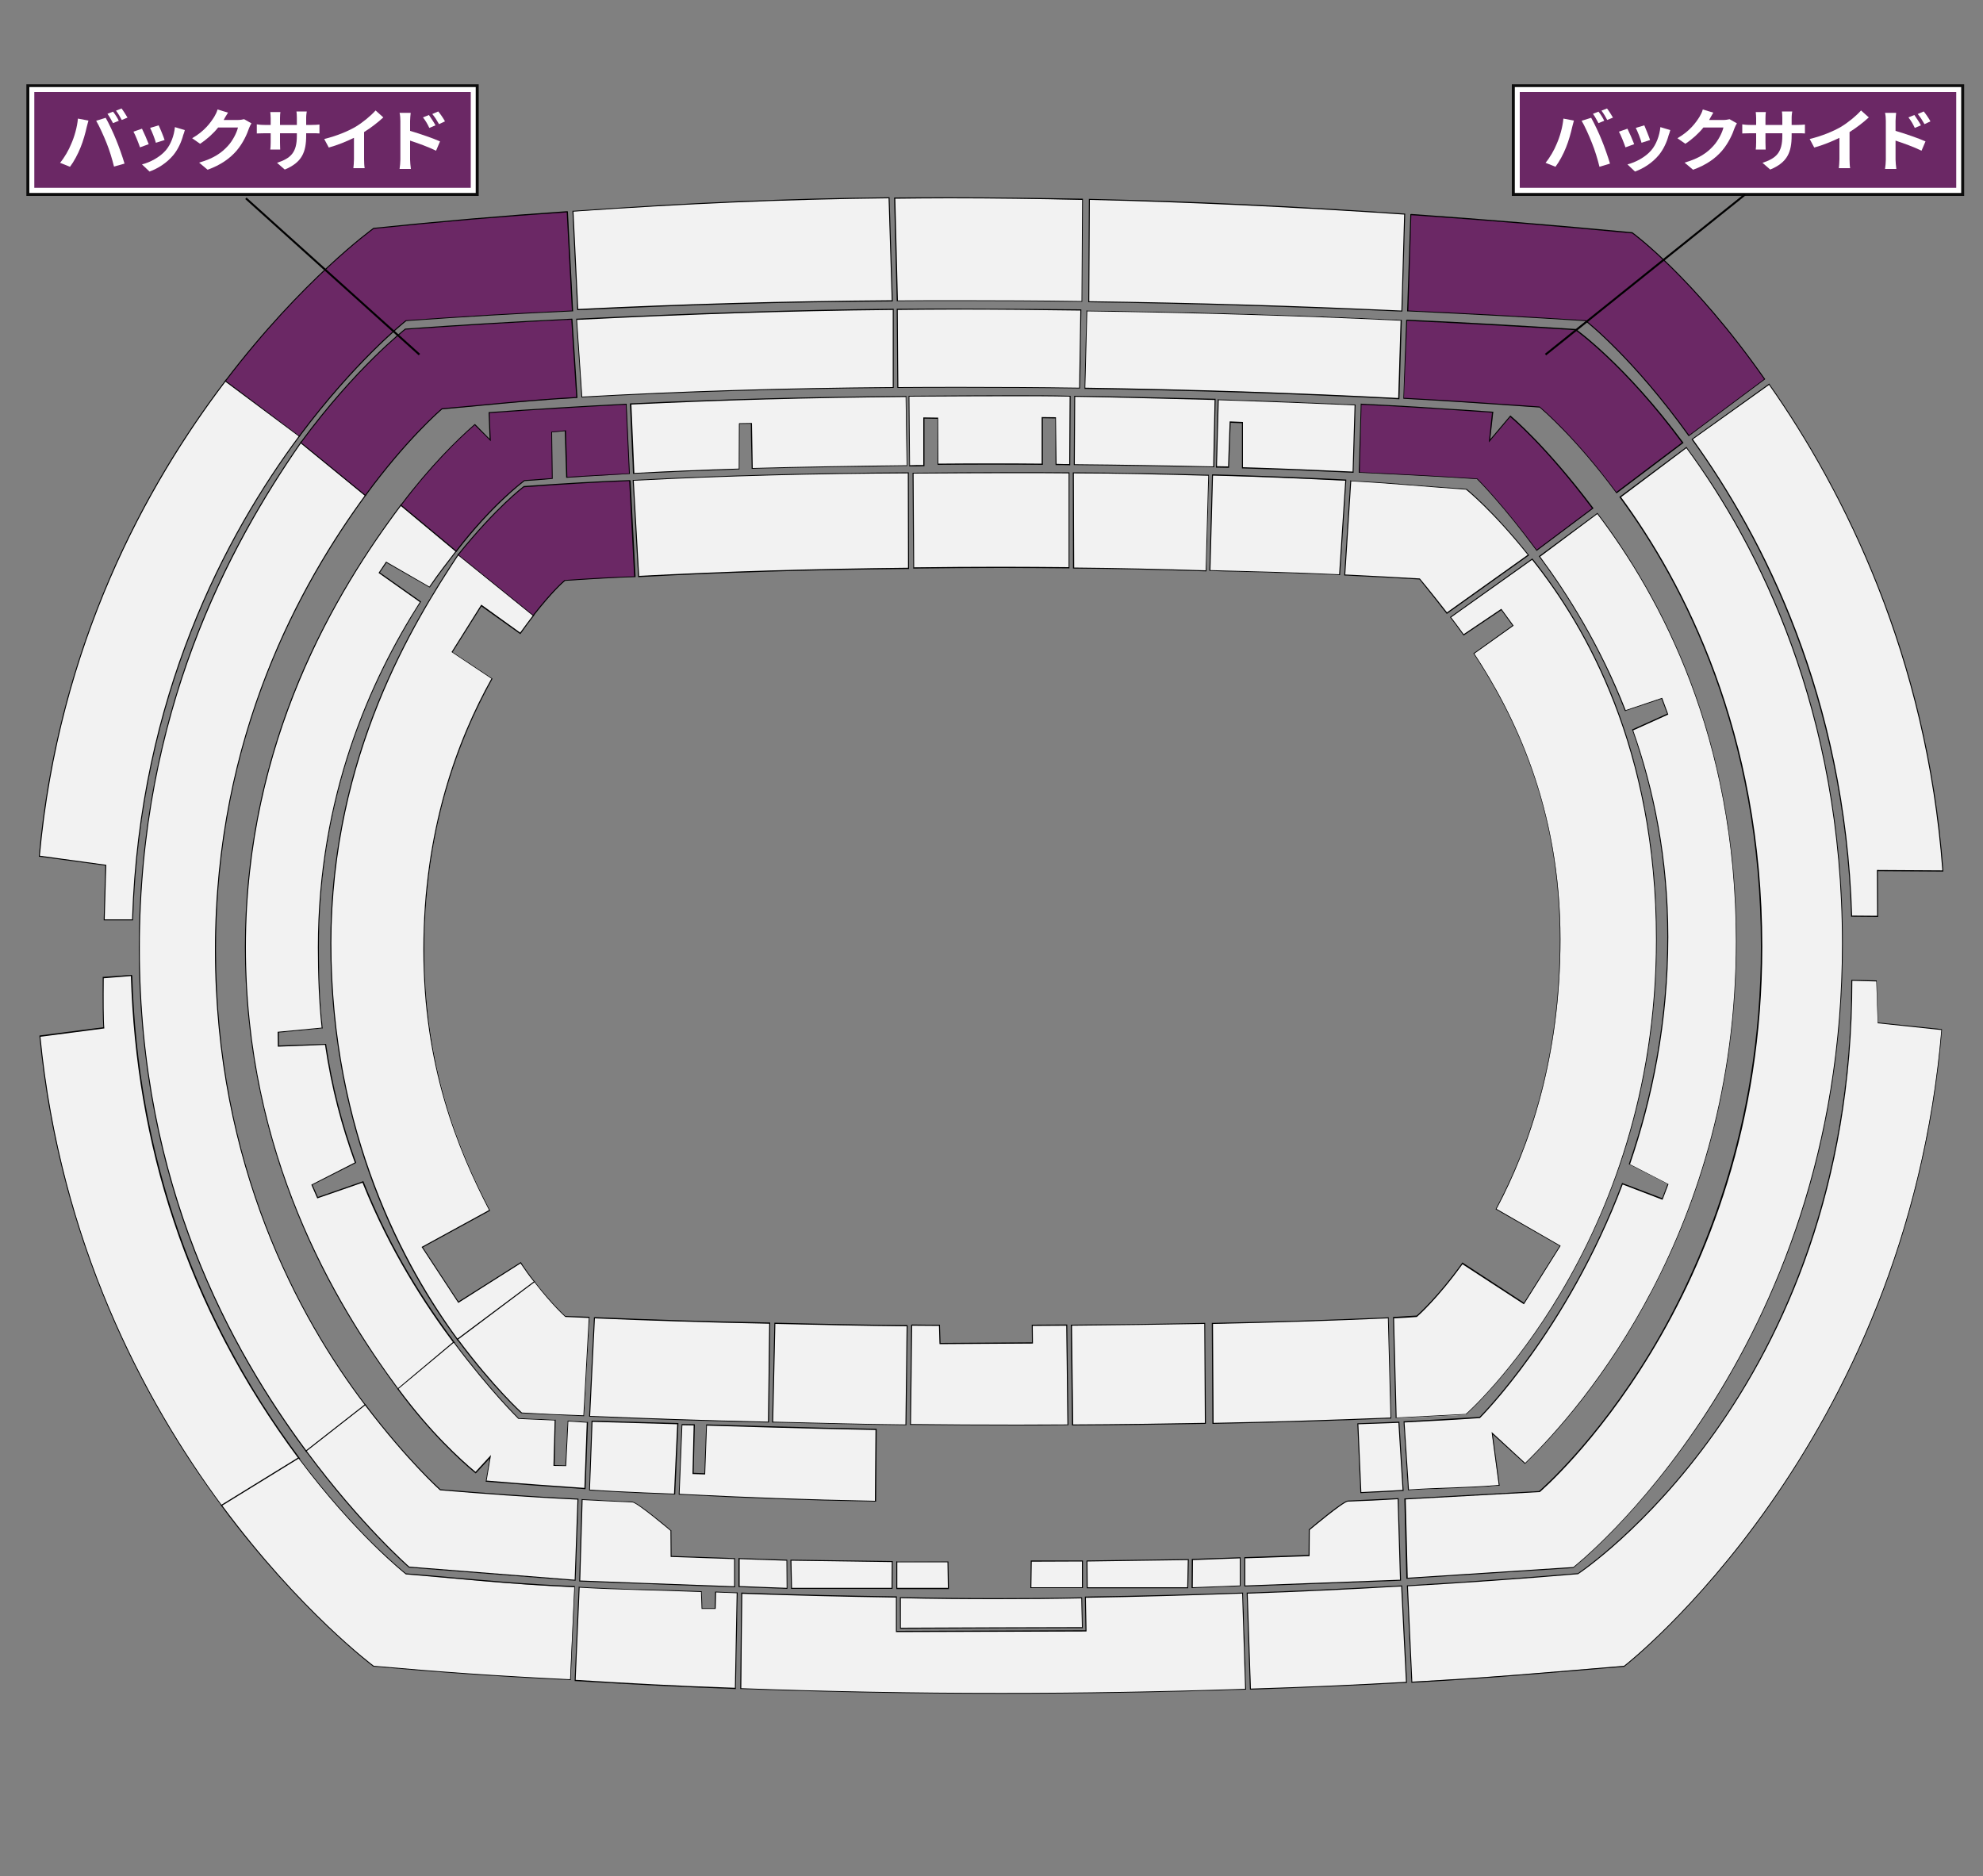<?xml version="1.0" encoding="utf-8"?>
<!-- Generator: Adobe Illustrator 26.3.1, SVG Export Plug-In . SVG Version: 6.00 Build 0)  -->
<svg version="1.1" id="_イヤー_1" xmlns="http://www.w3.org/2000/svg" xmlns:xlink="http://www.w3.org/1999/xlink" x="0px"
	 y="0px" viewBox="0 0 1000 946" style="enable-background:new 0 0 1000 946;" xml:space="preserve">
<rect x="0" y="0" width="1000" height="946" fill="#808080" stroke="none"/>
<style type="text/css">
	.st0{fill:#F2F2F2;}
	.st1{fill:#6B2865;}
	.st2{fill:#0C0C0C;}
	.st3{fill:#FFFFFF;}
	.st4{fill:none;stroke:#000000;stroke-miterlimit:10;}
</style>
<g id="_リア">
	<g id="_ポーター">
		<g>
			<path class="st0" d="M111.9,759.3c-22.9-31-42-64.4-56.8-99.4c-18.5-43.7-30.2-89.8-34.9-137.2l0-0.2l32.2-4.2
				c-0.3-4-0.4-12.5-0.3-25.1l0-0.2l14.2-1.1l0,0.3c2.8,89.7,31.2,171.6,84.5,243.2l0.2,0.2L112,759.5L111.9,759.3z"/>
			<path d="M66,492.2c2.6,83.1,26.8,165.7,84.5,243.3l-38.5,23.7c-39.5-53.4-81.5-132.7-91.6-236.4l32.2-4.2
				c-0.4-4.4-0.4-14.1-0.3-25.3L66,492.2 M66.5,491.6l-0.5,0l-13.7,1l-0.5,0l0,0.5c-0.1,12.4,0,20.8,0.3,24.9l-31.7,4.1l-0.5,0.1
				l0,0.5c4.6,47.4,16.4,93.6,34.9,137.3c14.8,35,33.9,68.4,56.9,99.4l0.3,0.4l0.4-0.2l38.5-23.7l0.5-0.3l-0.3-0.4
				c-53.3-71.6-81.7-153.3-84.4-243L66.5,491.6L66.5,491.6L66.5,491.6z"/>
		</g>
		<g>
			<path class="st0" d="M52.6,463.6c0.3-13.9,0.7-25.6,0.8-27.3l-33.5-4.6l0-0.2c4.4-48.4,16.4-95.4,35.5-139.8
				c15.2-35.1,34.8-68.7,58.4-99.7l0.1-0.2l37.3,27.8l-0.1,0.2c-36.5,49-80.7,131-84.2,243.8l0,0.2l-14.3,0L52.6,463.6z"/>
			<path d="M114,192.1l36.9,27.5c-37.3,50-80.8,131.8-84.3,244l-13.8,0c0.4-15.2,0.8-27.5,0.8-27.5l-33.5-4.6
				C29.8,325.2,73.8,244.9,114,192.1 M113.9,191.4l-0.3,0.4c-23.6,31-43.3,64.6-58.4,99.7C36,336,24,383.1,19.6,431.5l0,0.5L20,432
				l33.1,4.5c-0.1,2.4-0.4,13.6-0.8,27.1l0,0.5l0.5,0l13.8,0l0.5,0l0-0.5c3.5-112.8,47.7-194.8,84.2-243.7l0.3-0.4l-0.4-0.3
				l-36.9-27.5L113.9,191.4L113.9,191.4L113.9,191.4z"/>
		</g>
		<g>
			<path class="st0" d="M154.5,731.9c-24.1-32.6-42.5-65.6-56.2-101c-18.6-47.8-28-99.1-28-152.7c0-92.7,26.7-176.1,81.5-255.1
				l0.2-0.2l32.5,26.6l-0.1,0.2c-50.3,68.7-75.8,145.8-75.8,229.4c0,107.6,41.1,184.2,75.7,229.5l0.1,0.2l-29.8,23.3L154.5,731.9z"
				/>
			<path d="M152,223.2l32.2,26.3c-32.4,44.2-75.8,120.9-75.8,229.5c0,108.8,42.4,185.9,75.7,229.7l-29.4,23
				C117,680.8,70.5,598,70.5,478.2C70.5,359.3,115.5,275.8,152,223.2 M151.9,222.5l-0.3,0.4c-23.5,33.8-41.3,67.4-54.5,102.7
				C79.1,373.8,70,425.1,70,478.2c0,53.6,9.4,105,28,152.8c13.8,35.4,32.2,68.5,56.3,101.1l0.3,0.4l0.4-0.3l29.4-23l0.4-0.3
				l-0.3-0.4C150,663.1,108.9,586.5,108.9,479c0-83.5,25.5-160.6,75.7-229.2l0.3-0.4l-0.4-0.3l-32.2-26.3L151.9,222.5L151.9,222.5z"
				/>
		</g>
		<g>
			<path class="st0" d="M200.8,700.6c-51.8-70.1-77-143.1-77-223c0-78.7,26.4-153.7,78.5-223l0.2-0.2l27.9,23.2l-2.1,2.7
				c-3.6,4.7-7.7,10-11.6,15.7l-0.1,0.2l-21.8-12.6l-3.5,5.3l20.8,14.7l-0.1,0.2c-34.1,53.4-51.3,111.9-51.3,173.9
				c0,16.1,0.7,29.7,1.9,40.5l0,0.3l-22.2,2.1l0.1,7l23.8-0.9l0,0.2c3,20.2,7.8,39,15,59.2l0.1,0.2l-22.1,11.1l2.9,6.5l22.9-8
				l0.1,0.2c11.1,27.9,26.1,54.3,45.9,80.7l0.1,0.2L201,700.8L200.8,700.6z"/>
			<path d="M202.5,254.7l27.5,22.9c-4.2,5.5-9,11.5-13.5,18.2l-21.8-12.6l-3.8,5.7l20.8,14.7c-25.2,39.4-51.4,97.9-51.4,174.1
				c0,13.6,0.5,28.1,1.9,40.5l-22.2,2.1l0.1,7.5l23.8-0.9c3.3,22.3,8.4,41,15,59.3L157,597.4l3,6.9l22.8-7.9
				c13.8,34.5,31.4,61.4,45.9,80.8L201,700.4c-32.4-43.9-77-118.5-77-222.8C124,373.7,169.7,298.3,202.5,254.7 M202.4,254l-0.3,0.4
				c-21.9,29.2-38.8,58.3-51.6,88.9c-17.9,43-27,88.2-27,134.2c0,46.3,8.9,91.5,26.4,134.3c12.4,30.4,29,59.5,50.7,88.8l0.3,0.4
				l0.4-0.3l27.8-23.3l0.4-0.3l-0.3-0.4c-19.7-26.4-34.7-52.8-45.8-80.7l-0.2-0.4l-0.5,0.2l-22.4,7.8l-2.7-6.1l21.6-10.9l0.4-0.2
				l-0.1-0.4c-7.3-20.2-12-39-15-59.2l-0.1-0.4l-0.4,0l-23.3,0.8l-0.1-6.5l21.7-2.1l0.5,0l-0.1-0.5c-1.3-10.8-1.9-24.4-1.9-40.5
				c0-62,17.3-120.5,51.3-173.8l0.3-0.4l-0.4-0.3l-20.4-14.4l3.3-4.9l21.4,12.3l0.4,0.2l0.3-0.4c3.9-5.7,8-11,11.6-15.7
				c0.7-0.8,1.3-1.7,1.9-2.5l0.3-0.4l-0.4-0.3l-27.5-22.9L202.4,254L202.4,254L202.4,254z"/>
		</g>
		<g>
			<path class="st0" d="M230.8,675.6c-29.2-39.7-63.9-106.6-63.9-200c0-99.1,46.6-169.5,64.2-196l0.2-0.2l38,30.6l-0.1,0.2
				c-2.2,2.9-4.4,5.9-6.5,8.9l-0.1,0.2l-19.6-14l-14.8,23.4l20.1,13.4l-0.1,0.2c-22.7,40.8-34.2,86.7-34.2,136.5
				c0,59.7,17.7,101.5,33,131.3l0.1,0.2l-34,18.6l18.2,27.8l31.4-19.9l1.1,1.6c1.8,2.7,3.2,4.7,6,8.2l0.2,0.2L231,675.8L230.8,675.6
				z"/>
			<path d="M231.3,279.8l37.6,30.3c-2,2.6-4.2,5.6-6.6,8.9l-19.6-14.1l-15,23.9l20.1,13.4c-17.2,30.8-34.3,76.3-34.3,136.6
				c0,58.9,17.2,100.6,33.1,131.4l-34,18.6l18.5,28.2l31.4-19.9c2.4,3.5,3.7,5.5,7,9.6L231,675.4c-26.8-36.5-63.9-103.9-63.9-199.8
				C167.2,380.8,209.1,313.4,231.3,279.8 M231.2,279l-0.3,0.5c-12.9,19.5-27.8,43.7-40.5,75.1c-15.8,39.2-23.8,79.9-23.8,121.1
				c0,42.7,7.4,83.9,21.9,122.4c10.6,28,24.7,54.1,42.1,77.7l0.3,0.4l0.4-0.3l38.4-28.8l0.4-0.3l-0.3-0.4c-2.8-3.5-4.2-5.5-6-8.2
				l-0.9-1.4l-0.3-0.4l-0.4,0.3l-31,19.6l-17.9-27.3l33.5-18.3l0.4-0.2l-0.2-0.4c-15.4-29.7-33-71.5-33-131.1
				c0-49.7,11.5-95.6,34.2-136.4l0.2-0.4l-0.4-0.3l-19.7-13.1l14.5-23l19.2,13.7l0.4,0.3l0.3-0.4c2.1-3,4.3-6,6.5-8.8l0.3-0.4
				l-0.4-0.3l-37.6-30.3L231.2,279L231.2,279L231.2,279z"/>
		</g>
	</g>
	<g id="_インサイド">
		<g>
			<path class="st0" d="M287.4,847c-39.2-1.9-66-3.9-99-6.8l-0.1,0l-0.1,0c-0.4-0.3-37.4-28-76.4-80.8l-0.2-0.2l38.9-23.9l0.1,0.2
				c27.9,37.4,52.6,57.2,54,58.3c7.8,0.6,15.2,1.3,22.3,2c19.1,1.7,37.2,3.4,62.6,4.5l0.2,0l-2.2,46.9L287.4,847z"/>
			<path d="M150.6,735.5c28.9,38.7,54.1,58.4,54.1,58.4c28.2,2.3,49.8,4.9,84.9,6.5l-2.1,46.4c-39.4-1.9-66.2-3.9-99-6.8
				c0,0-36.9-27.4-76.4-80.8L150.6,735.5 M150.7,734.8l-0.4,0.2l-38.5,23.7l-0.5,0.3l0.3,0.4c39.1,52.8,76.1,80.6,76.5,80.9l0.1,0.1
				l0.1,0c33,2.9,59.8,4.9,99,6.8l0.5,0l0-0.5l2.1-46.4l0-0.5l-0.5,0c-25.3-1.1-43.4-2.8-62.5-4.5c-7.1-0.6-14.4-1.3-22.2-1.9
				c-1.9-1.5-26.4-21.3-53.9-58.2L150.7,734.8L150.7,734.8L150.7,734.8z"/>
		</g>
		<g>
			<path class="st0" d="M206.3,790.3L206.3,790.3C206,790,182,769,154.5,731.9l-0.1-0.2l29.8-23.3l0.2,0.2
				c20.7,27.2,36.6,41.7,37.7,42.7c21.8,1.8,43.4,3.5,69.2,4.7l0.2,0l-1.4,41L206.3,790.3z"/>
			<path d="M184.1,708.7c21.7,28.5,37.8,42.8,37.8,42.8c21.9,1.8,43.6,3.5,69.3,4.7l-1.4,40.4l-83.4-6.6c0,0-23.9-20.8-51.7-58.3
				L184.1,708.7 M184.2,708l-0.4,0.3l-29.4,23l-0.4,0.3l0.3,0.4c27.5,37.2,51.5,58.2,51.8,58.4l0.1,0.1l0.2,0l83.4,6.6l0.5,0l0-0.5
				l1.4-40.4l0-0.5l-0.5,0c-25.7-1.2-47.4-2.9-69.1-4.7c-1.5-1.4-17.3-15.8-37.6-42.6L184.2,708L184.2,708z"/>
		</g>
		<g>
			<path class="st0" d="M294.8,750.6c-17.1-1.2-33.8-2.4-49.4-3.7l-0.3,0l2.1-12.3l-7.4,8l-0.2-0.2c-7.6-6.3-22.7-20.1-38.9-42
				l-0.1-0.2l28.2-23.6l0.2,0.2c17.5,23.5,31.4,37.2,32.5,38.3l18.4,0.8l-0.6,22.9l5.9,0.1l1.1-22.5l9.8,0.6l-1.2,33.4L294.8,750.6z
				"/>
			<path d="M228.8,677.1c18.4,24.6,32.6,38.4,32.6,38.4l18.3,0.8l-0.6,22.9l6.4,0.1l1.1-22.5l9.3,0.6l-1.2,32.9
				c-16.1-1.1-32.8-2.3-49.3-3.7l2.2-12.9l-7.8,8.5c-7.8-6.5-22.8-20.2-38.8-41.9L228.8,677.1 M228.9,676.4l-0.4,0.3L200.7,700
				l-0.4,0.3l0.3,0.4c16.2,21.9,31.3,35.7,38.9,42l0.4,0.3l0.3-0.3l6.7-7.2l-1.9,11.2l-0.1,0.5l0.5,0c15.6,1.3,32.2,2.5,49.4,3.7
				l0.5,0l0-0.5l1.2-32.9l0-0.5l-0.5,0l-9.3-0.6l-0.5,0l0,0.5l-1.1,22l-5.4-0.1l0.5-22.4l0-0.5l-0.5,0l-18.1-0.8
				c-1.5-1.5-15.2-15.2-32.4-38.2L228.9,676.4L228.9,676.4L228.9,676.4z"/>
		</g>
		<g>
			<path class="st0" d="M294.2,713.9c-14.6-0.5-21-0.9-31-1.4l-0.1,0l-0.1-0.1c-0.1-0.1-14.1-12.8-32.2-36.9l-0.1-0.2l38.8-29.1
				l0.2,0.2c8.4,10.9,14.7,16.7,15.5,17.4l0.7,0c3.3,0.2,3.7,0.2,11.1,0.4l0.3,0l-2.7,49.6L294.2,713.9z"/>
			<path d="M269.5,646.6c9,11.7,15.6,17.5,15.6,17.5c4,0.2,3.9,0.2,11.8,0.5l-2.7,49.1c-14.5-0.5-20.6-0.8-31-1.4
				c0,0-13.9-12.5-32.1-36.9L269.5,646.6 M269.6,645.9l-0.4,0.3L230.7,675l-0.4,0.3l0.3,0.4c18,24.1,32,36.8,32.2,36.9l0.1,0.1
				l0.2,0c10.3,0.5,16.4,0.8,31,1.4l0.5,0l0-0.5l2.7-49.1l0-0.5l-0.5,0c-7.4-0.2-7.8-0.3-11.1-0.4l-0.6,0c-1-0.9-7.2-6.7-15.4-17.3
				L269.6,645.9L269.6,645.9L269.6,645.9z"/>
		</g>
	</g>
	<g id="SSS">
		<g>
			<path class="st0" d="M441.2,757c-33.7-0.6-62.2-1.7-98.5-3.5l-0.2,0l1.4-35l6.2,0.1l-0.6,24.5l5.9,0.2l0.9-24.6l0.2,0
				c0.5,0,54.7,1.7,85,2.2l0.2,0l-0.3,36.2L441.2,757z"/>
			<path d="M344.1,718.7l5.7,0.1l-0.6,24.5l6.4,0.2l0.9-24.6c0,0,54.3,1.7,85,2.2l-0.3,35.7c-35.6-0.7-64.6-1.8-98.5-3.5
				L344.1,718.7 M343.7,718.2l0,0.5l-1.4,34.5l0,0.5l0.5,0c36.3,1.9,64.8,2.9,98.5,3.5l0.5,0l0-0.5l0.3-35.7l0-0.5l-0.5,0
				c-30.3-0.5-84.4-2.2-85-2.2l-0.5,0l0,0.5l-0.9,24.1l-5.4-0.2l0.6-24l0-0.5l-0.5,0l-5.7-0.1L343.7,718.2L343.7,718.2z"/>
		</g>
		<g>
			<path class="st0" d="M513.1,718.6c-17.7,0-35.3-0.1-53.7-0.3l-0.3,0l0.6-50l0.2,0c4.5,0,9,0.1,13.5,0.1l0.2,0l0.3,9.2l46.6-0.3
				l-0.1-8.9l0.3,0c5,0,11.8-0.1,16.9-0.1l0.2,0l0.6,50.3l-0.3,0C529.9,718.5,521.5,718.6,513.1,718.6L513.1,718.6z"/>
			<path d="M460,668.5c4.5,0,9,0.1,13.5,0.1l0.3,9.2l47.1-0.3l-0.1-8.9c5,0,11.8-0.1,16.9-0.1l0.6,49.8c-8.5,0-16.9,0.1-25.2,0.1
				c-17.8,0-35.5-0.1-53.7-0.3L460,668.5 M459.5,668l0,0.5l-0.6,49.5l0,0.5l0.5,0c18.4,0.2,35.9,0.3,53.7,0.3c8.3,0,16.8,0,25.2-0.1
				l0.5,0l0-0.5l-0.6-49.8l0-0.5l-0.5,0c-5,0-11.9,0.1-16.9,0.1l-0.5,0l0,0.5l0.1,8.4l-46.1,0.3l-0.3-8.7l0-0.5l-0.5,0
				c-4.5,0-9,0-13.5-0.1L459.5,668L459.5,668L459.5,668z"/>
		</g>
	</g>
	<g id="SS">
		<g>
			<path class="st0" d="M505,853.9c-43.6,0-87.7-0.8-131.1-2.4l-0.2,0l0.5-48.1l0.3,0c26.6,0.9,50.5,1.5,77.5,1.9l0.2,0l0,17.4
				l95.6-0.3l-0.3-17l0.3,0c29.2-0.4,56.3-1.2,78.8-2l0.3,0l1.5,48.5l-0.2,0C586.7,853.2,545.3,853.9,505,853.9L505,853.9z"/>
			<path d="M626.4,803.6l1.5,48c-41.5,1.4-82.4,2.1-123,2.1c-43.9,0-87.5-0.8-131.1-2.4l0.5-47.6c26.6,0.9,50.6,1.5,77.5,1.9l0,17.4
				l96.1-0.3l-0.3-17C574.5,805.3,599.7,804.5,626.4,803.6 M626.9,803.1l-0.5,0c-22.6,0.8-49.6,1.6-78.8,2l-0.5,0l0,0.5l0.3,16.5
				l-95.1,0.3l0-16.9l0-0.5l-0.5,0c-27-0.4-50.9-0.9-77.5-1.9l-0.5,0l0,0.5l-0.5,47.6l0,0.5l0.5,0c43.4,1.6,87.5,2.4,131.1,2.4
				c40.3,0,81.7-0.7,123-2.1l0.5,0l0-0.5l-1.5-48L626.9,803.1L626.9,803.1L626.9,803.1z"/>
		</g>
		<g>
			<polygon class="st0" points="372.6,800.1 372.6,785.9 396.8,786.8 396.9,801 			"/>
			<path d="M372.9,786.2l23.7,0.8l0.1,13.7l-23.7-0.9V786.2 M372.4,785.6v14.7l0.5,0l23.7,0.9l0.5,0l0-0.5L397,787l0-0.5l-0.5,0
				l-23.7-0.8L372.4,785.6L372.4,785.6L372.4,785.6z"/>
		</g>
		<g>
			<polygon class="st0" points="601.3,786.4 625.5,785.6 625.5,799.8 601.2,800.7 			"/>
			<path d="M625.2,785.8v13.7l-23.7,0.9l0.1-13.7L625.2,785.8 M625.7,785.3l-0.5,0l-23.7,0.8l-0.5,0l0,0.5l-0.1,13.7l0,0.5l0.5,0
				l23.7-0.9l0.5,0V785.3L625.7,785.3L625.7,785.3z"/>
		</g>
		<g>
			<path class="st0" d="M456.6,718.6c-16.9-0.2-32.4-0.6-48.9-1c-5.9-0.2-11.8-0.3-17.8-0.4l-0.2,0l1.1-49.8l0.2,0
				c5.8,0.1,11.4,0.2,17.1,0.4c15.8,0.4,32,0.7,49.1,0.8l0.3,0l-0.6,50L456.6,718.6z"/>
			<path d="M391,667.6c22.1,0.5,43.1,1,66.2,1.2l-0.6,49.5c-23-0.2-44.1-0.9-66.7-1.4L391,667.6 M390.5,667l0,0.5l-1.1,49.3l0,0.5
				l0.5,0c6,0.1,12,0.3,17.9,0.4c16.4,0.4,32,0.8,48.8,1l0.5,0l0-0.5l0.6-49.5l0-0.5l-0.5,0c-17-0.1-33.3-0.5-49.1-0.8
				c-5.7-0.1-11.3-0.3-17.1-0.4L390.5,667L390.5,667z"/>
		</g>
		<g>
			<path class="st0" d="M540.3,668.2l0.3,0c22.3-0.2,44.1-0.4,66.8-0.9l0.3,0l0.3,50.4l-0.2,0c-22.6,0.4-44.3,0.7-66.5,0.8l-0.2,0
				L540.3,668.2z"/>
			<path d="M607.3,667.6l0.3,49.9c-22.2,0.4-43.7,0.7-66.4,0.8l-0.6-49.8C563.6,668.3,585.2,668,607.3,667.6 M607.8,667.1l-0.5,0
				c-22.6,0.5-44.5,0.7-66.8,0.9l-0.5,0l0,0.5l0.6,49.8l0,0.5l0.5,0c22.1-0.1,43.9-0.4,66.5-0.8l0.5,0l0-0.5l-0.3-49.9L607.8,667.1
				L607.8,667.1L607.8,667.1z"/>
		</g>
	</g>
	<g id="_ウンターシート">
		<g>
			<polygon class="st0" points="399.2,801 398.9,786.8 450,787.5 449.9,801 			"/>
			<path d="M399.1,787l50.6,0.7l-0.1,13h-50.2L399.1,787 M398.6,786.5l0,0.5l0.3,13.7l0,0.5h51.2l0-0.5l0.1-13l0-0.5l-0.5,0
				l-50.6-0.7L398.6,786.5L398.6,786.5L398.6,786.5z"/>
		</g>
		<g>
			<polygon class="st0" points="548.2,800.7 548.1,787.2 599.2,786.4 598.9,800.7 			"/>
			<path d="M599,786.7l-0.3,13.7h-50.2l-0.1-13L599,786.7 M599.5,786.2l-0.5,0l-50.6,0.7l-0.5,0l0,0.5l0.1,13l0,0.5h51.2l0-0.5
				l0.3-13.7L599.5,786.2L599.5,786.2L599.5,786.2z"/>
		</g>
	</g>
	<g id="_ジター">
		<g>
			<path class="st0" d="M933.7,462.1l0-0.2c-3.4-111-45.5-191.8-80.2-240.1l-0.1-0.2l38.8-27.8l0.1,0.2
				c35.4,50.4,79.2,133.8,87.4,244.9l0,0.3l-33-0.2l0.1,23.1L933.7,462.1z"/>
			<path d="M892.1,194.1c38,54.1,79.4,137.2,87.4,244.8l-33-0.2l0.1,23.1l-12.6-0.1c-3.4-110.4-44.4-190.3-80.3-240.2L892.1,194.1
				 M892.2,193.4l-0.4,0.3l-38.4,27.5l-0.4,0.3l0.3,0.4c34.7,48.2,76.8,129,80.2,239.9l0,0.5l0.5,0l12.6,0.1l0.5,0l0-0.5l-0.1-22.6
				l32.5,0.2l0.5,0l0-0.5c-8.2-111.1-52.1-194.6-87.5-245.1L892.2,193.4L892.2,193.4z"/>
		</g>
		<g>
			<path class="st0" d="M709.8,799.6l0.2,0c28.7-1.6,57.5-3.7,85.7-6.1c1.5-1,35.5-24.1,69-71.4c31.5-44.5,69-120,69-227.5v-0.3
				l12.6,0.3l0.7,21.2l32.1,3.4l0,0.2c-4.1,48-15,94.7-32.5,138.9c-14,35.3-32.2,69.1-54.2,100.4c-37.4,53.3-73,81.2-73.4,81.4
				l-0.1,0l-0.1,0c-7.1,0.6-13.8,1.2-20.4,1.7c-29.3,2.5-54.6,4.6-86.4,6.3l-0.3,0L709.8,799.6z"/>
			<path d="M934.1,494.6l12.1,0.3l0.7,21.1l32.1,3.4C961.2,729.8,819,840,819,840c-39.4,3.3-68,5.9-106.8,8l-2.2-48.1
				c29-1.7,57.7-3.7,85.8-6.1C795.9,793.8,934.1,702.9,934.1,494.6 M933.6,494.1v0.5c0,107.5-37.5,183-69,227.4
				c-33.2,46.8-66.7,69.8-68.9,71.3c-28.2,2.4-57,4.4-85.7,6.1l-0.5,0l0,0.5l2.2,48.1l0,0.5l0.5,0c31.8-1.7,57.1-3.9,86.4-6.3
				c6.5-0.6,13.3-1.1,20.4-1.7l0.1,0l0.1-0.1c0.4-0.3,36-28.2,73.4-81.5c21.9-31.3,40.2-65.1,54.2-100.4
				c17.5-44.2,28.5-90.9,32.5-139l0-0.5l-0.5-0.1l-31.7-3.3l-0.7-20.7l0-0.5l-0.5,0l-12.1-0.3L933.6,494.1L933.6,494.1L933.6,494.1z
				"/>
		</g>
		<g>
			<path class="st0" d="M708.5,755.9l67.8-3.7c1.5-1.3,28.9-25.4,56-70.1c25.6-42.2,56-112,56-204.7c0-107.2-38.7-182.4-71.2-226.6
				l-0.1-0.2l33.5-25l0.1,0.2c35.8,48.7,78.5,131.7,78.5,250.1c0,47.5-7.1,93.6-21.2,137.1c-11.2,34.7-26.9,67.8-46.6,98.3
				c-33.5,52-67.5,78.9-67.8,79.1l-0.1,0l-83.8,5.5L708.5,755.9z"/>
			<path d="M850.4,226c36.5,49.7,78.5,132.8,78.5,249.9c0,208.3-135.5,314.3-135.5,314.3l-83.5,5.4l-1-39.5l67.6-3.7
				c0,0,112.2-95.4,112.2-275c0-108.3-39.6-183.6-71.2-226.7L850.4,226 M850.5,225.3l-0.4,0.3L817,250.3l-0.4,0.3l0.3,0.4
				c32.5,44.2,71.1,119.3,71.1,226.4c0,92.7-30.5,162.4-56,204.6c-26.7,44.1-53.8,68.1-55.9,69.9l-67.4,3.7l-0.5,0l0,0.5l1,39.5
				l0,0.5l0.5,0l83.5-5.4l0.2,0l0.1-0.1c0.3-0.3,34.3-27.2,67.9-79.2c19.7-30.5,35.4-63.7,46.7-98.4c14.1-43.4,21.2-89.6,21.2-137.1
				c0-118.5-42.7-201.5-78.6-250.2L850.5,225.3L850.5,225.3z"/>
		</g>
		<g>
			<path class="st0" d="M707.9,717.1l0.3,0c13.5-0.7,25.2-1.3,37.9-2.2c1.9-2,44.6-45.5,71.8-117.7l0.1-0.2l20.1,7.7l2.9-7.5
				l-19.4-10l0.1-0.2c12.8-37.3,19.3-75.8,19.3-114.5c0-35.8-5.9-70.8-17.6-104.1l-0.1-0.2l17.7-8l-2.9-8l-18.4,6.2l-0.1-0.2
				c-10.6-27.1-25.1-53.1-43.1-77.4l-0.1-0.2l29.2-21.6l0.1,0.2c19.6,25.9,35.4,54.5,46.9,84.9c15.3,40.5,23,84.5,23,130.8
				c0,62.8-14.2,122-42.3,175.8c-23.1,44.3-50.1,73.8-64.1,87.4l-0.2,0.2l-16.6-15.3l3.5,26.2l-0.3,0c-9.3,0.8-17.2,1.1-25.5,1.4
				c-6.2,0.2-12.6,0.4-19.8,0.9l-0.2,0L707.9,717.1z"/>
			<path d="M805.5,259.2c31.8,41.9,69.9,112.4,69.9,215.5c0,145.9-77.3,234.8-106.3,263l-16.9-15.6l3.6,26.7
				c-16.5,1.4-28.8,1.2-45.3,2.3l-2.2-33.8c13.4-0.7,25-1.3,38-2.2c0,0,43.8-43.4,72-117.8l20.1,7.7l3-7.9l-19.4-10
				c11.3-33,19.3-71.5,19.3-114.6c0-39.7-7.2-74.5-17.7-104.2l17.7-8l-3.1-8.4l-18.4,6.2c-12.8-32.7-29.2-58.6-43.1-77.4
				L805.5,259.2 M805.6,258.6l-0.4,0.3l-28.8,21.3l-0.4,0.3l0.3,0.4c18,24.2,32.5,50.3,43,77.3l0.2,0.4l0.5-0.2l17.9-6l2.8,7.5
				l-17.3,7.8l-0.4,0.2l0.2,0.4c11.7,33.3,17.6,68.3,17.6,104c0,38.7-6.5,77.2-19.3,114.4l-0.1,0.4l0.4,0.2l19.1,9.8l-2.7,7.1
				l-19.7-7.5l-0.5-0.2l-0.2,0.5c-27,71.5-69,114.8-71.7,117.5c-12.6,0.8-24.3,1.5-37.8,2.2l-0.5,0l0,0.5l2.2,33.8l0,0.5l0.5,0
				c7.1-0.5,13.6-0.7,19.8-0.9c8.3-0.3,16.2-0.6,25.5-1.4l0.5,0l-0.1-0.5l-3.4-25.3l15.9,14.6l0.3,0.3l0.3-0.3
				c14-13.6,41-43.1,64.1-87.5c28.1-53.8,42.3-113,42.3-175.9c0-46.3-7.8-90.4-23.1-130.9c-11.5-30.4-27.3-59-46.9-84.9L805.6,258.6
				L805.6,258.6L805.6,258.6z"/>
		</g>
		<g>
			<path class="st0" d="M702.9,664.5l0.2,0c2.6-0.1,4.3-0.2,6.1-0.4c1.5-0.1,3.1-0.2,5.4-0.3c0.9-0.8,10.8-9.6,22.9-26.5l0.1-0.2
				l31,20.2l18.3-29l-32.3-18.6l0.1-0.2c21.4-40.2,32.2-85.9,32.2-135.8c0-52.5-14.2-99.6-43.4-143.9l-0.1-0.2l19.7-14.1l-5.9-8.1
				l-19,12.8l-0.1-0.2c-2.8-4-5.4-7.3-6.3-8.5l-0.2-0.2l41.1-29.3l0.1,0.2c28.6,35.7,62.6,98,62.6,191.6c0,80.1-26.1,140.9-48,177.9
				c-23.7,40-47.7,61.3-48,61.6l-0.1,0.1l-0.1,0c-3.9,0.2-7.5,0.4-11.1,0.6c-7.7,0.4-15,0.8-23.8,1.2l-0.3,0L702.9,664.5z"/>
			<path d="M772.6,282.3c27.1,33.9,62.5,95.5,62.5,191.5c0,155-95.9,239.2-95.9,239.2c-12.6,0.6-22,1.2-34.9,1.8l-1.3-50
				c5-0.2,6.7-0.4,11.5-0.7c0,0,10.2-8.8,23-26.6l31,20.2l18.5-29.5l-32.3-18.6c16.7-31.4,32.2-76.6,32.2-136
				c0-66.5-23.5-113.7-43.4-144l19.8-14.1l-6.2-8.5l-19,12.8c-2.5-3.4-4.8-6.6-6.3-8.5L772.6,282.3 M772.7,281.6l-0.4,0.3l-40.7,29
				l-0.4,0.3l0.3,0.4c1,1.2,3.5,4.6,6.3,8.5l0.3,0.4l0.4-0.3l18.6-12.5l5.6,7.7l-19.3,13.8l-0.4,0.3l0.3,0.4
				c29.2,44.2,43.3,91.3,43.3,143.8c0,49.9-10.8,95.5-32.2,135.7l-0.2,0.4l0.4,0.2l31.9,18.3l-18,28.6l-30.6-20l-0.4-0.3l-0.3,0.4
				c-11.8,16.5-21.6,25.3-22.8,26.4c-2.2,0.1-3.8,0.2-5.3,0.3c-1.8,0.1-3.4,0.2-6.1,0.4l-0.5,0l0,0.5l1.3,50l0,0.5l0.5,0
				c8.8-0.4,16.1-0.8,23.8-1.2c3.5-0.2,7.1-0.4,11.1-0.6l0.2,0l0.1-0.1c0.2-0.2,24.3-21.6,48-61.6c13.9-23.5,25-48.8,33-75.1
				c10-32.9,15-67.5,15-102.9c0-42.9-7.1-83-21.1-119.2c-10.3-26.6-24.3-51-41.5-72.6L772.7,281.6L772.7,281.6z"/>
		</g>
	</g>
	<g id="SB">
		<g>
			<path class="st0" d="M545.3,152.1c-21.4-0.3-41.8-0.4-62.2-0.4c-10,0-20.3,0-30.4,0.1l-0.2,0l-1.3-51.8l0.3,0
				c9-0.1,18.1-0.1,27.2-0.1c21.8,0,44.4,0.3,67.1,0.8l0.2,0l-0.3,51.5L545.3,152.1z"/>
			<path d="M478.6,100c22,0,44.3,0.3,67.1,0.8l-0.3,51c-21.3-0.3-41.8-0.4-62.2-0.4c-10.1,0-20.2,0-30.4,0.1l-1.3-51.3
				C460.4,100.1,469.5,100,478.6,100 M478.6,99.5c-9.1,0-18.2,0-27.2,0.1l-0.5,0l0,0.5l1.3,51.3l0,0.5l0.5,0
				c10.1-0.1,20.4-0.1,30.4-0.1c20.4,0,40.8,0.1,62.2,0.4l0.5,0l0-0.5l0.3-51l0-0.5l-0.5,0C523,99.8,500.4,99.5,478.6,99.5
				L478.6,99.5L478.6,99.5z"/>
		</g>
		<g>
			<path class="st0" d="M544.3,195.7c-20.2-0.3-39.5-0.4-59-0.4c-10.7,0-21.5,0-32.2,0.1l-0.2,0l-0.3-39.4l0.2,0
				c9.5-0.1,19.1-0.1,29.3-0.1c17.9,0,36.7,0.1,62.8,0.5l0.3,0l-0.6,39.4L544.3,195.7z"/>
			<path d="M482,156.1c20.6,0,41.2,0.2,62.8,0.5l-0.6,38.9c-20.1-0.3-39.6-0.4-59-0.4c-10.8,0-21.5,0-32.2,0.1l-0.3-38.9
				C462.5,156.2,472.3,156.1,482,156.1 M482,155.6c-10.2,0-19.8,0-29.3,0.1l-0.5,0l0,0.5l0.3,38.9l0,0.5l0.5,0
				c10.7-0.1,21.5-0.1,32.2-0.1c19.5,0,38.8,0.1,59,0.4l0.5,0l0-0.5l0.6-38.9l0-0.5l-0.5,0C518.7,155.8,499.9,155.6,482,155.6
				L482,155.6L482,155.6z"/>
		</g>
		<g>
			<path class="st0" d="M458.4,199.8l14.5-0.1c13.9-0.1,25.9-0.2,38.3-0.2c9.9,0,19.2,0.1,28.2,0.2l0.2,0l-0.2,34.5l-6.9-0.1
				l-0.3-23.5l-6.7-0.1l0,23.5l-0.3,0c-8.7-0.1-17-0.1-25.4-0.1c-8.5,0-17.3,0-26.7,0.1l-0.3,0l-0.1-23.2l-7-0.1l0,24l-7.2,0.1
				L458.4,199.8z"/>
			<path d="M511.2,199.8c9.2,0,18.4,0,28.2,0.2l-0.2,34c-2.1,0-4.3,0-6.4-0.1l-0.3-23.5l-7.2-0.1l0,23.5c-8.5-0.1-16.8-0.1-25.3-0.1
				c-8.6,0-17.4,0-26.8,0.1l-0.1-23.2l-7.5-0.1l0,24c-2.2,0-4.5,0-6.7,0.1l-0.3-34.6C478.3,199.9,494.7,199.8,511.2,199.8
				 M511.2,199.3c-12.3,0-24.3,0.1-38.2,0.2c-4.6,0-9.4,0.1-14.3,0.1l-0.5,0l0,0.5l0.3,34.6l0,0.5l0.5,0c2.3,0,4.5,0,6.7-0.1l0.5,0
				l0-0.5l0-23.5l6.5,0.1l0.1,22.7l0,0.5l0.5,0c9.5-0.1,18.2-0.1,26.8-0.1c8.4,0,16.7,0,25.3,0.1l0.5,0l0-0.5l0-23l6.2,0.1l0.2,23
				l0,0.5l0.5,0c2.1,0,4.2,0,6.4,0.1l0.5,0l0-0.5l0.2-34l0-0.5l-0.5,0C530.4,199.3,521.1,199.3,511.2,199.3L511.2,199.3z"/>
		</g>
		<g>
			<path class="st0" d="M460.5,238.6l0.2,0c18.5-0.2,34.8-0.3,49.8-0.3c9.8,0,19,0,28.3,0.1l0.2,0l0,47.8l-0.3,0
				c-11.6-0.1-22.6-0.2-33.9-0.2c-14.1,0-28.5,0.1-44,0.3l-0.3,0L460.5,238.6z"/>
			<path d="M510.6,238.6c9.5,0,18.9,0,28.3,0.1l0,47.3c-11.4-0.1-22.5-0.2-33.9-0.2c-14.1,0-28.6,0.1-44,0.3l-0.3-47.3
				C478.1,238.7,494.5,238.6,510.6,238.6 M510.6,238.1c-15.1,0-31.4,0.1-49.9,0.3l-0.5,0l0,0.5l0.3,47.3l0,0.5l0.5,0
				c15.4-0.2,29.8-0.3,44-0.3c11.2,0,22.3,0.1,33.8,0.2l0.5,0V286l0-47.3v-0.5l-0.5,0C529.7,238.1,520.4,238.1,510.6,238.1
				L510.6,238.1L510.6,238.1z"/>
		</g>
	</g>
	<g id="_ラックス">
		<g>
			<polygon class="st0" points="452.3,801 452.3,787.5 478.1,787.6 478.3,801 			"/>
			<path d="M452.5,787.8l25.3,0l0.2,12.9h-25.5L452.5,787.8 M452,787.3v0.5l0,13v0.5h26.5l0-0.5l-0.2-12.9l0-0.5l-0.5,0l-25.3,0
				L452,787.3L452,787.3z"/>
		</g>
		<g>
			<polygon class="st0" points="519.8,800.7 520,787.2 545.8,787.2 545.8,800.7 			"/>
			<path d="M545.6,787.4l0,13h-25.5l0.2-12.9L545.6,787.4 M546.1,786.9l-0.5,0l-25.3,0l-0.5,0l0,0.5l-0.2,12.9l0,0.5h26.5v-0.5l0-13
				V786.9L546.1,786.9L546.1,786.9z"/>
		</g>
	</g>
	<g id="_ァミリーシート">
		<g>
			<path class="st0" d="M682.1,238.1c-16.4-0.8-34.4-1.5-55.3-2.2l-0.2,0v-22.8l-6.2-0.2l-0.8,22.7l-6.1-0.1l0.9-34l0.3,0
				c26.2,0.8,46.3,1.6,68.5,2.6l0.2,0l-1,33.9L682.1,238.1z"/>
			<path d="M614.6,201.8c25.6,0.8,45.8,1.6,68.5,2.6l-1,33.4c-18.7-0.9-35.9-1.6-55.3-2.2v-22.8l-6.7-0.3l-0.8,22.7l-5.6-0.1
				L614.6,201.8 M614.1,201.3l0,0.5l-0.9,33.5l0,0.5l0.5,0l5.6,0.1l0.5,0l0-0.5l0.8-22.2l5.7,0.2v22.8l0.5,0
				c20.9,0.6,38.9,1.4,55.3,2.2l0.5,0l0-0.5l1-33.4l0-0.5l-0.5,0c-22.2-1-42.4-1.8-68.5-2.6L614.1,201.3L614.1,201.3z"/>
		</g>
		<g>
			<path class="st0" d="M675.2,289.9c-15.2-0.7-31-1.2-46.4-1.6c-6.2-0.2-12.3-0.3-18.4-0.5l-0.2,0l1.3-48.1l0.2,0
				c21.2,0.6,43,1.4,66.7,2.6l0.3,0l-3.2,47.7L675.2,289.9z"/>
			<path d="M611.7,239.8c22.3,0.6,44.2,1.5,66.7,2.6l-3.1,47.2c-21.1-1-43.2-1.5-64.9-2.1L611.7,239.8 M611.2,239.3l0,0.5l-1.3,47.6
				l0,0.5l0.5,0c6.1,0.2,12.3,0.4,18.5,0.5c15.4,0.4,31.3,0.9,46.4,1.6l0.5,0l0-0.5l3.1-47.2l0-0.5l-0.5,0
				c-23.7-1.2-45.5-2-66.7-2.6L611.2,239.3L611.2,239.3z"/>
		</g>
	</g>
	<g id="_ックサイド">
		<g>
			<path class="st1" d="M851.5,219.5c-27.7-38.5-50.7-56.8-52-57.8c-29.5-1.9-59.6-3.5-89.4-4.9l-0.2,0l1.6-48.5l0.3,0
				c35.8,2.5,73.3,5.6,111.4,9.2l0.1,0l0.1,0c0.3,0.2,30.7,22.4,66.5,73.5l0.1,0.2l-38.2,28.5L851.5,219.5z"/>
			<path d="M711.7,108.5c36.4,2.5,73.5,5.6,111.4,9.2c0,0,30.2,21.8,66.5,73.5l-37.8,28.2c-28.7-39.9-52.1-57.9-52.1-57.9
				c-29.8-1.9-59.7-3.6-89.5-4.9L711.7,108.5 M711.2,108l0,0.5l-1.6,48l0,0.5l0.5,0c29.8,1.4,59.8,3,89.3,4.9
				c1.8,1.4,24.6,19.7,51.9,57.7l0.3,0.4l0.4-0.3l37.8-28.2l0.4-0.3l-0.3-0.4c-35.9-51.2-66.3-73.4-66.6-73.6l-0.1-0.1l-0.1,0
				c-38.1-3.6-75.5-6.7-111.4-9.2L711.2,108C711.2,108,711.2,108,711.2,108z"/>
		</g>
		<g>
			<path class="st1" d="M113.6,192.1l0.2-0.2c38.8-50.9,74.2-76.5,74.5-76.7l0.1,0l0.1,0c33.5-3.5,66.2-6.3,97.4-8.4l0.3,0l2.6,50
				l-0.3,0c-27,1.2-54.4,2.8-83.7,4.9c-1.4,1.1-25.9,20.9-53.7,58.1l-0.1,0.2L113.6,192.1L113.6,192.1z"/>
			<path d="M285.8,107.1l2.6,49.5c-27.9,1.2-55.7,2.9-83.8,4.9c0,0-25,19.6-53.8,58.2L114,192.1c39.2-51.5,74.5-76.7,74.5-76.7
				C221.4,112,254,109.2,285.8,107.1 M286.3,106.5l-0.5,0c-31.1,2.1-63.9,4.9-97.4,8.4l-0.1,0l-0.1,0.1
				c-0.4,0.3-35.8,25.8-74.6,76.8l-0.3,0.4l0.4,0.3l36.9,27.5l0.4,0.3l0.3-0.4c27.4-36.7,51.7-56.5,53.6-58
				c29.2-2.1,56.6-3.7,83.6-4.9l0.5,0l0-0.5l-2.6-49.5L286.3,106.5L286.3,106.5L286.3,106.5z"/>
		</g>
		<g>
			<path class="st1" d="M815,248.4c-20.4-27.6-37.4-42-38.6-43c-22.3-1.6-45.3-3.2-68.3-4.4l-0.2,0l1.5-39.3l0.3,0
				c28.9,1.4,56.7,2.9,84.8,4.7l0.1,0l0.1,0c0.2,0.2,25.2,18,53.8,56.8l0.1,0.2l-33.4,25.2L815,248.4z"/>
			<path d="M709.6,161.8c27.8,1.3,55.9,2.9,84.8,4.7c0,0,24.8,17.5,53.7,56.7l-33,24.9c-21.3-28.8-38.7-43.1-38.7-43.1
				c-22.9-1.6-45.5-3.2-68.4-4.4L709.6,161.8 M709.1,161.3l0,0.5l-1.4,38.8l0,0.5l0.5,0c23,1.2,46,2.9,68.2,4.4
				c1.6,1.3,18.4,15.7,38.5,42.9l0.3,0.4l0.4-0.3l33-24.9l0.4-0.3l-0.3-0.4c-28.7-38.8-53.6-56.7-53.9-56.9l-0.1-0.1l-0.1,0
				c-28.2-1.8-55.9-3.4-84.8-4.7L709.1,161.3L709.1,161.3z"/>
		</g>
		<g>
			<path class="st1" d="M151.7,223.3l0.1-0.2c27.7-37.6,52.3-56.8,52.5-57l0.1,0l0.1,0c27.7-2,55-3.7,83.6-5l0.2,0l2.6,39.5l-0.3,0
				c-16.1,0.9-31.3,2.3-46,3.7c-7.5,0.7-14.6,1.4-21.8,2c-1.1,1-18.3,15.8-38.5,43.5l-0.2,0.2L151.7,223.3z"/>
			<path d="M288.1,161.2l2.5,39c-24.2,1.3-46.3,3.9-67.8,5.7c0,0-17.5,14.7-38.6,43.6L152,223.2c28-38,52.5-57,52.5-57
				C231.9,164.3,259.1,162.6,288.1,161.2 M288.6,160.7l-0.5,0c-28.6,1.4-55.9,3-83.6,5l-0.2,0l-0.1,0.1
				c-0.2,0.2-24.9,19.4-52.6,57.1l-0.3,0.4l0.4,0.3l32.2,26.3l0.4,0.3l0.3-0.4c20-27.3,36.8-42.1,38.4-43.4c7.1-0.6,14.2-1.3,21.7-2
				c14.7-1.4,29.9-2.8,46-3.7l0.5,0l0-0.5l-2.5-39L288.6,160.7L288.6,160.7L288.6,160.7z"/>
		</g>
		<g>
			<path class="st1" d="M202.1,254.8l0.1-0.2c14.8-19.6,28.3-32.8,37-40.4l0.2-0.2l7.8,7.9l-0.5-13.8l0.2,0c24-1.7,45.2-3,68.7-4.2
				l0.3,0l1.6,35.1l-0.2,0c-3.4,0.2-6.8,0.4-10.1,0.6c-7.3,0.4-14.3,0.8-21,1.3l-0.3,0l-0.7-23.5l-6.9,0.6l0.3,23.4l-0.2,0
				c-4.5,0.3-9,0.7-13.9,1c-1,0.8-16.3,12-34.2,35.4L230,278L202.1,254.8z"/>
			<path d="M315.6,204.1l1.6,34.6c-10.9,0.6-21.3,1.1-31.1,1.8l-0.7-23.5l-7.4,0.7l0.3,23.4c-4.5,0.3-9.1,0.7-13.9,1
				c0,0-15.6,11.1-34.4,35.5l-27.5-22.9c15.1-20,28.8-33.3,36.9-40.3l8.1,8.1l-0.6-14.2C270.7,206.6,292.1,205.3,315.6,204.1
				 M316.1,203.6l-0.5,0c-23.6,1.2-44.8,2.5-68.7,4.2l-0.5,0l0,0.5l0.5,13l-7.1-7.2l-0.3-0.3l-0.4,0.3c-8.7,7.6-22.2,20.8-37,40.4
				l-0.3,0.4l0.4,0.3l27.5,22.9l0.4,0.3l0.3-0.4c17.7-23,32.7-34.3,34.1-35.4c4.4-0.3,8.7-0.6,12.8-1l0.9-0.1l0.5,0l0-0.5l-0.3-23
				l6.4-0.6l0.7,23l0,0.5l0.5,0c6.7-0.5,13.7-0.9,21-1.3c3.3-0.2,6.7-0.4,10.1-0.6l0.5,0l0-0.5l-1.6-34.6L316.1,203.6L316.1,203.6
				L316.1,203.6z"/>
		</g>
		<g>
			<path class="st1" d="M774.7,277.3c-16.4-22.3-28.8-34.8-29.8-35.8c-20.3-1.3-39.1-2.3-59.2-3.2l-0.2,0l1-34.4l0.3,0
				c18.5,0.8,35.9,2,54.3,3.2c3.8,0.3,11.8,0.8,11.8,0.8l-1.6,14.5l10.5-12.4l0.2,0.2c0.2,0.1,17.5,14.5,41.2,46l0.2,0.2l-28.3,21.2
				L774.7,277.3z"/>
			<path d="M686.6,204.1c22.5,1,43.6,2.5,65.8,4l-1.6,15l10.8-12.8c0,0,17.2,14.1,41.2,46l-27.9,20.9
				c-17.3-23.4-29.9-35.9-29.9-35.9c-20-1.3-38.7-2.3-59.3-3.2L686.6,204.1 M686.2,203.5l0,0.5l-1,33.9l0,0.5l0.5,0
				c20.1,0.9,38.8,1.9,59.1,3.2c1.4,1.4,13.7,13.9,29.8,35.8l0.3,0.4l0.4-0.3l27.9-20.9l0.4-0.3l-0.3-0.4
				c-23.8-31.6-41.1-45.9-41.3-46.1l-0.4-0.3l-0.3,0.4l-9.8,11.6l1.5-13.4l0.1-0.5l-0.5,0c-3.9-0.3-7.7-0.5-11.6-0.8
				c-18.4-1.2-35.7-2.4-54.2-3.2L686.2,203.5L686.2,203.5z"/>
		</g>
		<g>
			<path class="st1" d="M231,279.8l0.2-0.2c19.3-24,32.8-34.1,33-34.2l0.1,0l0.1,0c20.6-1.5,38.5-2.5,53-3l0.2,0l2.6,48.5l-0.3,0
				c-8.5,0.2-20.3,0.9-35,1.9c-0.6,0.5-6.1,5.1-15.8,17.5l-0.2,0.2L231,279.8z"/>
			<path d="M317.3,242.6l2.5,48c-9.7,0.3-22.7,1-35.1,1.9c0,0-5.5,4.3-15.9,17.6l-37.5-30.3c19.5-24.2,32.9-34.1,32.9-34.1
				C282.8,244.3,301.4,243.2,317.3,242.6 M317.8,242.1l-0.5,0c-14.6,0.5-32.4,1.5-53.1,3l-0.1,0l-0.1,0.1
				c-0.1,0.1-13.7,10.2-33,34.2l-0.3,0.4l0.4,0.3l37.5,30.3l0.4,0.3l0.3-0.4c9.4-12,14.8-16.7,15.7-17.4c14.8-1,26.5-1.6,35-1.9
				l0.5,0l0-0.5l-2.5-48L317.8,242.1L317.8,242.1L317.8,242.1z"/>
		</g>
		<g>
			<path class="st0" d="M729.5,309c-8.2-10.5-13-16.3-13.6-17c-12.2-0.7-24.8-1.4-37.5-2l-0.3,0l3-47.5l0.2,0
				c11.2,0.5,22.5,1.5,33.4,2.3c8,0.6,16.3,1.3,24.5,1.8l0.1,0l0.1,0c0.1,0.1,13.4,10.7,31.1,32.9l0.2,0.2l-41.1,29.3L729.5,309z"/>
			<path d="M681.4,242.7c19.4,1,38.6,2.9,57.9,4.2c0,0,13.2,10.5,31.1,32.9l-40.7,29c-8.9-11.4-13.7-17.1-13.7-17.1
				c-12.3-0.7-24.9-1.4-37.6-2L681.4,242.7 M680.9,242.2l0,0.5l-3,47l0,0.5l0.5,0c12.7,0.6,25.3,1.3,37.4,2c0.8,1,5.6,6.8,13.5,17
				l0.3,0.4l0.4-0.3l40.7-29l0.4-0.3l-0.3-0.4c-17.7-22.2-31-32.9-31.1-33l-0.1-0.1l-0.2,0c-8.2-0.5-16.5-1.2-24.5-1.8
				c-10.9-0.9-22.2-1.8-33.4-2.3L680.9,242.2L680.9,242.2z"/>
		</g>
	</g>
	<g id="SC">
		<g>
			<path class="st0" d="M611.7,235.4c-26.3-0.5-49.8-0.9-69.8-1.1l-0.2,0l0.2-34.4l0.3,0c16,0.2,32.8,0.6,49,1
				c7.3,0.2,14.4,0.4,21.3,0.5l0.2,0l-0.7,34L611.7,235.4z"/>
			<path d="M542.2,200.1c23.1,0.3,48.1,1.1,70.3,1.6l-0.7,33.5c-21.8-0.5-46.7-0.9-69.8-1.1L542.2,200.1 M541.7,199.6l0,0.5
				l-0.2,33.9l0,0.5l0.5,0c20,0.2,43.5,0.6,69.8,1.1l0.5,0l0-0.5l0.7-33.5l0-0.5l-0.5,0c-6.9-0.2-14-0.3-21.2-0.5
				c-16.3-0.4-33.1-0.8-49.1-1L541.7,199.6L541.7,199.6L541.7,199.6z"/>
		</g>
		<g>
			<path class="st0" d="M318,203.7l0.2,0c47-2.2,89.7-3.3,138.4-3.7l0.2,0l0.5,34.9l-0.3,0c-31.2,0.3-56.5,0.8-77.6,1.4l-0.3,0
				l-0.4-22.7l-6.1,0.1l-0.1,22.8l-0.2,0c-17,0.5-34.3,1.2-52.7,2.2l-0.3,0L318,203.7z"/>
			<path d="M456.7,200.2l0.5,34.4c-26.5,0.3-53.5,0.7-77.6,1.4l-0.4-22.7l-6.5,0.1l-0.1,22.9c-17.1,0.5-34.5,1.2-52.7,2.2l-1.5-34.5
				C364.5,201.8,407.3,200.6,456.7,200.2 M457.2,199.7l-0.5,0c-48.7,0.4-91.4,1.5-138.5,3.7l-0.5,0l0,0.5l1.5,34.5l0,0.5l0.5,0
				c18.5-0.9,35.7-1.6,52.7-2.2l0.5,0l0-0.5l0.1-22.4l5.6-0.1l0.4,22.2l0,0.5l0.5,0c21-0.6,46.4-1,77.5-1.4l0.5,0l0-0.5l-0.5-34.4
				L457.2,199.7L457.2,199.7L457.2,199.7z"/>
		</g>
		<g>
			<path class="st0" d="M608,287.8c-25.6-0.8-46-1.2-66.3-1.4l-0.2,0l-0.1-48l0.3,0c23.3,0.1,46.4,0.6,67.8,1.2l0.2,0l-1.3,48.2
				L608,287.8z"/>
			<path d="M541.5,238.7c22.8,0,44.8,0.6,67.8,1.2l-1.3,47.7c-22.4-0.7-43.9-1.2-66.3-1.4L541.5,238.7 M541,238.2l0,0.5l0.1,47.5
				l0,0.5l0.5,0c20.3,0.1,40.7,0.6,66.3,1.4l0.5,0l0-0.5l1.3-47.7l0-0.5l-0.5,0c-21.4-0.6-44.5-1.1-67.8-1.2L541,238.2L541,238.2z"
				/>
		</g>
		<g>
			<path class="st0" d="M319.3,242.2l0.3,0c44.7-2.3,88.6-3.5,138.2-3.8l0.3,0l0.1,48.1l-0.2,0c-50.6,0.5-93.6,1.9-135.6,4.1l-0.2,0
				L319.3,242.2z"/>
			<path d="M457.8,238.7l0.1,47.6c-47.2,0.5-90.7,1.7-135.6,4.1l-2.7-48C366.7,240,411.1,238.9,457.8,238.7 M458.3,238.2l-0.5,0
				c-49.7,0.3-93.6,1.5-138.2,3.8l-0.5,0l0,0.5l2.7,48l0,0.5l0.5,0c41.9-2.3,85-3.6,135.6-4.1l0.5,0l0-0.5l-0.1-47.6L458.3,238.2
				L458.3,238.2L458.3,238.2z"/>
		</g>
	</g>
	<g id="_アシート">
		<g>
			<path class="st0" d="M454,805.7l0.3,0c16.4,0.4,32.7,0.5,48.5,0.5c14.3,0,28.5-0.1,42.4-0.4l0.2,0l0.3,15l-0.3,0
				c-12.4,0.1-25.9,0.1-40.1,0.1c-16.3,0-33.5,0.1-51.2,0.2l-0.3,0L454,805.7z"/>
			<path d="M454.3,805.9c16.3,0.4,32.5,0.5,48.6,0.5c14.2,0,28.4-0.1,42.4-0.4l0.3,14.5c-26.6,0.1-58.2,0.1-91.3,0.3L454.3,805.9
				 M453.8,805.4l0,0.5l0,14.9l0,0.5l0.5,0c17.7-0.1,34.7-0.1,51.1-0.2c14.2,0,27.7-0.1,40.1-0.1l0.5,0l0-0.5l-0.3-14.5l0-0.5
				l-0.5,0c-13.8,0.3-28.1,0.4-42.4,0.4c-15.8,0-32.2-0.2-48.5-0.5L453.8,805.4L453.8,805.4L453.8,805.4z"/>
		</g>
	</g>
	<g id="_ックアッパーゾーン">
		<g>
			<path class="st0" d="M289,106.6l0.2,0c58.9-4.2,107.9-6.3,158.9-6.8l0.2,0l1.6,51.9l-0.3,0c-54.4,0.4-104.7,1.8-158.1,4.4l-0.2,0
				L289,106.6z"/>
			<path d="M448.1,100l1.6,51.4c-54.2,0.4-104.6,1.8-158.1,4.4l-2.4-49.1C345.3,102.8,394.4,100.6,448.1,100 M448.6,99.5l-0.5,0
				c-51,0.5-100,2.6-158.9,6.8l-0.5,0l0,0.5l2.4,49.1l0,0.5l0.5,0c53.5-2.6,103.7-4.1,158.1-4.4l0.5,0l0-0.5l-1.6-51.4L448.6,99.5
				L448.6,99.5L448.6,99.5z"/>
		</g>
		<g>
			<path class="st0" d="M706.7,156.9c-53.8-2.5-105.2-4-157.4-4.7l-0.2,0l0.3-51.6l0.3,0c51.1,1.2,103,3.6,158.5,7.4l0.2,0
				l-1.4,48.9L706.7,156.9z"/>
			<path d="M549.6,100.8c51.3,1.2,103.9,3.7,158.5,7.4l-1.4,48.4c-53.7-2.5-105.4-4-157.4-4.7L549.6,100.8 M549.1,100.3l0,0.5
				l-0.3,51.1l0,0.5l0.5,0c52.1,0.7,103.6,2.3,157.4,4.7l0.5,0l0-0.5l1.4-48.4l0-0.5l-0.5,0c-55.5-3.8-107.3-6.3-158.5-7.4
				L549.1,100.3L549.1,100.3L549.1,100.3z"/>
		</g>
		<g>
			<path class="st0" d="M290.8,161l0.3,0c61.3-2.9,110.4-4.5,159.1-5l0.3,0v39.4l-0.2,0c-54.6,0.4-105.8,2-156.6,4.8l-0.2,0
				L290.8,161z"/>
			<path d="M450.2,156.3v38.9c-55.6,0.4-106.7,2-156.6,4.8l-2.6-38.7C343.4,158.7,395.3,156.8,450.2,156.3 M450.7,155.7l-0.5,0
				c-48.8,0.5-97.8,2-159.1,5l-0.5,0l0,0.5l2.6,38.7l0,0.5l0.5,0c50.8-2.8,102-4.3,156.5-4.8l0.5,0L450.7,155.7L450.7,155.7
				L450.7,155.7z"/>
		</g>
		<g>
			<path class="st0" d="M705.2,200.9c-50.9-2.7-104-4.4-157.8-5.2l-0.3,0l1-39.1l0.2,0c53.3,0.7,105,2.2,158,4.7l0.2,0l-1.2,39.5
				L705.2,200.9z"/>
			<path d="M548.3,157c52.3,0.7,104.7,2.2,158,4.7l-1.2,39c-51.3-2.7-105.1-4.4-157.8-5.2L548.3,157 M547.9,156.5l0,0.5l-1,38.6
				l0,0.5l0.5,0c53.9,0.8,107,2.5,157.8,5.2l0.5,0l0-0.5l1.2-39l0-0.5l-0.5,0c-53-2.5-104.7-4-158-4.7L547.9,156.5L547.9,156.5
				L547.9,156.5z"/>
		</g>
	</g>
	<g id="SA">
		<g>
			<path class="st0" d="M370.6,851.5c-28.1-1-50.7-2.2-80.3-4l-0.2,0l2-47.1l0.3,0c12.4,0.7,23.9,1,36.2,1.4
				c8.1,0.2,16.4,0.5,25,0.8l0.2,0l0.3,8.5l6.7,0l0.2-8.3l0.3,0c3.3,0.1,7,0.3,10.4,0.4l0.2,0l-0.9,48.2L370.6,851.5z"/>
			<path d="M292.3,800.6c20.8,1.2,40.1,1.3,61.2,2.2l0.3,8.5l7.1,0l0.2-8.3c3.3,0.1,7,0.3,10.4,0.4l-0.9,47.7c-29.3-1-53-2.3-80.3-4
				L292.3,800.6 M291.8,800.1l0,0.5l-2,46.6l0,0.5l0.5,0c29.6,1.8,52.2,3,80.3,4l0.5,0l0-0.5l0.9-47.7l0-0.5l-0.5,0
				c-3.4-0.1-7.1-0.2-10.4-0.4l-0.5,0l0,0.5l-0.2,7.8l-6.2,0l-0.3-8l0-0.5l-0.5,0c-8.6-0.4-16.9-0.6-25-0.8
				c-12.3-0.3-23.8-0.7-36.2-1.4L291.8,800.1L291.8,800.1L291.8,800.1z"/>
		</g>
		<g>
			<path class="st0" d="M628.9,803.3l0.2,0c26-0.9,50.6-2,77.4-3.6l0.3,0l2.5,48.6l-0.2,0c-28.1,1.5-52.2,2.6-78.2,3.4l-0.2,0
				L628.9,803.3z"/>
			<path d="M706.6,800l2.4,48.1c-26.8,1.5-51.3,2.6-78.2,3.4l-1.6-47.9C656.1,802.7,680.5,801.5,706.6,800 M707.1,799.5l-0.5,0
				c-26.8,1.5-51.4,2.7-77.4,3.6l-0.5,0l0,0.5l1.6,47.9l0,0.5l0.5,0c26-0.9,50.1-1.9,78.2-3.4l0.5,0l0-0.5l-2.4-48.1L707.1,799.5
				L707.1,799.5L707.1,799.5z"/>
		</g>
		<g>
			<path class="st0" d="M370.2,800.1c-26.1-0.9-77.6-2.9-77.6-2.9l-0.2,0l1.2-41.1l2.8,0.1c8.8,0.5,12.5,0.6,22.6,1.1
				c2.4,0.1,17.7,12.9,19.4,14.3l0.1,0.1l0.1,13.1l32,1.1v14.2L370.2,800.1z"/>
			<path d="M293.8,756.4c10.7,0.6,14.1,0.7,25.1,1.2c2.4,0.1,19.2,14.3,19.2,14.3l0.1,13.2l32,1.1v13.7c-26.1-0.9-77.6-2.9-77.6-2.9
				L293.8,756.4 M293.3,755.9l0,0.5l-1.2,40.6l0,0.5l0.5,0c0.5,0,51.9,1.9,77.6,2.9l0.5,0v-14.7l-0.5,0l-31.5-1.1l-0.1-12.7l0-0.2
				l-0.2-0.1c-2.8-2.4-17.1-14.3-19.5-14.4c-10.1-0.4-13.7-0.6-22.6-1.1l-2.5-0.1L293.3,755.9L293.3,755.9L293.3,755.9z"/>
		</g>
		<g>
			<path class="st0" d="M339.9,753.4c-0.3,0-27.8-1-42.4-2l-0.2,0l1.3-34.7l43.2,1.2l-1.6,35.5L339.9,753.4z"/>
			<path d="M298.8,717l42.7,1.2l-1.6,35c0,0-27.6-1-42.4-2L298.8,717 M298.3,716.4l0,0.5l-1.2,34.2l0,0.5l0.5,0
				c14.6,1,42.1,2,42.4,2l0.5,0l0-0.5l1.6-35l0-0.5l-0.5,0l-42.7-1.2L298.3,716.4L298.3,716.4z"/>
		</g>
		<g>
			<path class="st0" d="M684.8,718l0.2,0c3-0.1,5.7-0.2,8.3-0.3c3.9-0.1,7.6-0.3,11.9-0.5l0.2,0l2.1,34.3l-0.2,0
				c-4.4,0.3-8.3,0.5-12.4,0.7c-2.7,0.1-5.5,0.3-8.5,0.4l-0.3,0L684.8,718z"/>
			<path d="M705.2,717.5l2.1,33.8c-7.4,0.5-13.4,0.7-20.8,1.1l-1.5-34.2C692.4,717.9,698,717.8,705.2,717.5 M705.7,716.9l-0.5,0
				c-4.3,0.2-8,0.3-11.9,0.5c-2.6,0.1-5.3,0.2-8.3,0.3l-0.5,0l0,0.5l1.5,34.2l0,0.5l0.5,0c3-0.2,5.8-0.3,8.5-0.4
				c4.1-0.2,7.9-0.4,12.3-0.7l0.5,0l0-0.5l-2.1-33.8L705.7,716.9L705.7,716.9L705.7,716.9z"/>
		</g>
		<g>
			<path class="st0" d="M387.3,717.1c-29-0.7-56.7-1.6-89.7-2.9l-0.3,0l2.4-49.6l0.2,0c29.7,1.3,56.8,2.1,87.9,2.7l0.2,0l-0.6,49.9
				L387.3,717.1z"/>
			<path d="M300,664.8c28.2,1.2,55.6,2.1,87.9,2.7l-0.6,49.4c-31.9-0.7-60-1.7-89.7-2.9L300,664.8 M299.5,664.3l0,0.5l-2.4,49.1
				l0,0.5l0.5,0c33.1,1.4,60.8,2.3,89.7,2.9l0.5,0l0-0.5l0.6-49.4l0-0.5l-0.5,0c-31.1-0.6-58.2-1.4-87.9-2.7L299.5,664.3
				L299.5,664.3L299.5,664.3z"/>
		</g>
		<g>
			<path class="st0" d="M611.4,667.4l0.2,0c30.9-0.6,60.5-1.6,88.3-2.8l0.3,0l1.3,50.5l-0.2,0c-29.2,1.2-58.4,2.1-89.2,2.7l-0.3,0
				L611.4,667.4z"/>
			<path d="M699.9,664.8l1.3,50c-28.9,1.2-58.5,2.1-89.2,2.7l-0.3-49.9C643,667,672.3,666,699.9,664.8 M700.4,664.3l-0.5,0
				c-27.7,1.2-57.4,2.2-88.3,2.8l-0.5,0l0,0.5l0.3,49.9l0,0.5l0.5,0c30.9-0.6,60.1-1.5,89.2-2.7l0.5,0l0-0.5l-1.3-50L700.4,664.3
				L700.4,664.3z"/>
		</g>
		<g>
			<path class="st0" d="M627.7,785.6l32.4-1.1l0.1-13.1l0.1-0.1c1.7-1.5,17-14.2,19.4-14.3c10.1-0.4,13.7-0.6,22.6-1.1l2.8-0.1
				l1.2,41.1l-0.2,0c0,0-51.6,1.9-78,2.9l-0.3,0V785.6z"/>
			<path d="M704.8,756l1.2,40.6c0,0-51.6,1.9-78,2.9v-13.7l32.4-1.1l0.1-13.2c0,0,16.9-14.2,19.2-14.3
				C690.6,756.8,694,756.6,704.8,756 M705.3,755.5l-0.5,0l-2.5,0.1c-8.9,0.5-12.5,0.6-22.6,1.1c-2.4,0.1-16.7,12-19.5,14.4l-0.2,0.1
				l0,0.2l-0.1,12.7l-31.9,1.1l-0.5,0V800l0.5,0c26.1-0.9,77.5-2.9,78-2.9l0.5,0l0-0.5l-1.2-40.6L705.3,755.5L705.3,755.5
				L705.3,755.5z"/>
		</g>
	</g>
</g>
<g id="_ックサイド-2">
	<g>
		<g>
			<path class="st2" d="M237.4,46.4v48.3H17.3V46.4H237.4 M241.4,42.5H13.3v56.3h228.1V42.5L241.4,42.5z"/>
			<rect x="16" y="45.2" class="st1" width="222.6" height="50.9"/>
			<path class="st3" d="M237.4,46.4v48.3H17.3V46.4H237.4 M239.9,43.9H14.8v53.4h225.1V43.9L239.9,43.9z"/>
		</g>
		<g>
			<path class="st3" d="M39.3,59.8l5.3,1c-0.3,1-0.7,2.7-0.9,3.4c-0.5,2.4-1.8,7.1-3.1,10.2c-1.3,3.3-3.4,7.2-5.3,9.7l-5-2
				c2.3-2.8,4.4-6.5,5.6-9.5C37.5,69,38.9,64.2,39.3,59.8L39.3,59.8z M48.5,60.9l4.8-1.5c1.5,2.6,4,7.9,5.3,11.2
				c1.3,3.1,3.2,8.5,4.2,11.9L57.5,84c-1-4-2.3-8.3-3.8-12C52.3,68.5,50,63.4,48.5,60.9L48.5,60.9z M59.9,60.9l-2.9,1.2
				c-0.8-1.4-1.8-3.4-2.8-4.7l2.8-1.1C58,57.5,59.3,59.6,59.9,60.9L59.9,60.9z M64.3,59.3l-2.9,1.2c-0.7-1.4-1.9-3.4-2.9-4.7
				l2.8-1.1C62.3,56,63.6,58.1,64.3,59.3L64.3,59.3z"/>
			<path class="st3" d="M75,72.7l-4.4,1.6c-0.6-1.8-2.4-6.4-3.3-7.9l4.3-1.5C72.5,66.7,74.3,70.8,75,72.7z M92.4,68.1
				c-0.9,3.4-2.5,7-4.9,10c-3.4,4.1-7.9,6.9-12.1,8.4l-3.8-3.6c4-1,9-3.6,12-7.1c2.5-2.9,4.2-7.4,4.6-11.7l5,1.5
				C92.9,66.7,92.7,67.4,92.4,68.1z M83,70.6L78.6,72c-0.4-1.7-2-5.8-2.9-7.5l4.3-1.3C80.7,64.6,82.5,69,83,70.6z"/>
			<path class="st3" d="M112.9,60.3c0,0.1-0.1,0.1-0.1,0.2h7.2c1.1,0,2.3-0.2,3.1-0.4l3.7,2.1c-0.4,0.6-0.9,1.6-1.2,2.4
				c-1,3-3,7.5-6.3,11.4c-3.4,3.9-7.8,7.1-14.6,9.6l-4.3-3.6c7.4-2.1,11.4-5,14.5-8.4c2.5-2.7,4.5-6.7,5.1-9.3H110
				c-2.4,3-5.6,5.9-9.1,8.2l-4-2.8c6.3-3.6,9.4-8,11.2-10.9c0.5-0.8,1.3-2.4,1.6-3.6l5.3,1.6C114.2,58,113.3,59.5,112.9,60.3
				L112.9,60.3z"/>
			<path class="st3" d="M143.6,85.5l-3.9-3.4c7-2.3,10-5.2,10-13.6v-1.3h-8.5v4.6c0,1.5,0.1,2.9,0.1,3.6h-5c0.1-0.7,0.2-2,0.2-3.6
				v-4.6h-3.1c-1.8,0-3.1,0.1-3.9,0.1v-4.6c0.6,0.1,2.1,0.3,3.9,0.3h3.1v-3.4c0-1-0.1-2-0.2-3.1h5.1c-0.1,0.6-0.2,1.7-0.2,3.1V63
				h8.5v-3.6c0-1.4-0.1-2.5-0.2-3.2h5.2c-0.1,0.7-0.3,1.8-0.3,3.2V63h2.7c1.9,0,3-0.1,4-0.2v4.5c-0.8-0.1-2.1-0.1-4-0.1h-2.7v1.1
				C154.4,76.7,152.3,81.9,143.6,85.5z"/>
			<path class="st3" d="M179.2,64c3.7-2.2,7.8-5.6,10.2-8.3l3.9,3.5c-2.7,2.5-6.2,5.2-9.7,7.4v13.7c0,1.5,0.1,3.6,0.3,4.5h-5.7
				c0.1-0.8,0.3-3,0.3-4.5V69.5c-3.7,1.8-8.3,3.7-12.7,4.9l-2.3-4.3C169.9,68.5,175.2,66.3,179.2,64z"/>
			<path class="st3" d="M201.9,61c0-1.2-0.1-2.9-0.4-4.1h5.6c-0.1,1.2-0.3,2.7-0.3,4.1v5c4.8,1.4,11.8,3.8,15.1,5.3l-2,4.7
				c-3.8-1.9-9.2-3.8-13.1-5.1v9.6c0,1,0.2,3.3,0.4,4.7h-5.7c0.2-1.3,0.4-3.4,0.4-4.7V61L201.9,61z M219.6,63.2l-3.1,1.3
				c-1-2.1-1.8-3.5-3.2-5.3l3-1.2C217.3,59.5,218.8,61.6,219.6,63.2z M224.4,61.2l-3,1.4c-1.2-2.1-2-3.4-3.4-5.1l3-1.3
				C222.1,57.5,223.6,59.7,224.4,61.2z"/>
		</g>
	</g>
	<g>
		<g>
			<path class="st2" d="M986.5,46.4v48.3H766.4V46.4H986.5 M990.5,42.5H762.4v56.3h228.1V42.5L990.5,42.5z"/>
			<rect x="765.1" y="45.2" class="st1" width="222.6" height="50.9"/>
			<path class="st3" d="M986.5,46.4v48.3H766.4V46.4H986.5 M989,43.9H763.9v53.4H989V43.9L989,43.9z"/>
		</g>
		<g>
			<path class="st3" d="M788.4,59.8l5.3,1c-0.3,1-0.7,2.7-0.9,3.4c-0.5,2.4-1.8,7.1-3.1,10.2c-1.3,3.3-3.4,7.2-5.3,9.7l-5-2
				c2.3-2.8,4.4-6.5,5.6-9.5C786.6,69,788,64.2,788.4,59.8L788.4,59.8z M797.6,60.9l4.8-1.5c1.5,2.6,4,7.9,5.3,11.2
				c1.3,3.1,3.2,8.5,4.2,11.9l-5.3,1.6c-1-4-2.3-8.3-3.8-12C801.4,68.5,799.1,63.4,797.6,60.9L797.6,60.9z M809,60.9l-2.9,1.2
				c-0.8-1.4-1.8-3.4-2.8-4.7l2.8-1.1C807.1,57.5,808.4,59.6,809,60.9z M813.4,59.3l-2.9,1.2c-0.7-1.4-1.9-3.4-2.9-4.7l2.8-1.1
				C811.4,56,812.7,58.1,813.4,59.3z"/>
			<path class="st3" d="M824.1,72.7l-4.4,1.6c-0.6-1.8-2.4-6.4-3.3-7.9l4.3-1.5C821.6,66.7,823.4,70.8,824.1,72.7z M841.5,68.1
				c-0.9,3.4-2.5,7-4.9,10c-3.4,4.1-7.9,6.9-12.1,8.4l-3.8-3.6c4-1,9-3.6,12-7.1c2.5-2.9,4.2-7.4,4.6-11.7l5,1.5
				C842,66.7,841.8,67.4,841.5,68.1z M832.1,70.6l-4.3,1.4c-0.4-1.7-2-5.8-2.9-7.5l4.3-1.3C829.8,64.6,831.6,69,832.1,70.6z"/>
			<path class="st3" d="M862,60.3c0,0.1-0.1,0.1-0.1,0.2h7.2c1.1,0,2.3-0.2,3.1-0.4l3.7,2.1c-0.4,0.6-0.9,1.6-1.2,2.4
				c-1,3-3,7.5-6.3,11.4c-3.4,3.9-7.8,7.1-14.6,9.6l-4.3-3.6c7.4-2.1,11.4-5,14.5-8.4c2.5-2.7,4.5-6.7,5.1-9.3h-10.1
				c-2.4,3-5.6,5.9-9.1,8.2l-4-2.8c6.3-3.6,9.4-8,11.2-10.9c0.5-0.8,1.3-2.4,1.6-3.6l5.3,1.6C863.3,58,862.4,59.5,862,60.3L862,60.3
				z"/>
			<path class="st3" d="M892.7,85.5l-3.9-3.4c7-2.3,10-5.2,10-13.6v-1.3h-8.5v4.6c0,1.5,0.1,2.9,0.1,3.6h-5c0.1-0.7,0.2-2,0.2-3.6
				v-4.6h-3.1c-1.8,0-3.1,0.1-3.9,0.1v-4.6c0.6,0.1,2.1,0.3,3.9,0.3h3.1v-3.4c0-1-0.1-2-0.2-3.1h5.1c-0.1,0.6-0.2,1.7-0.2,3.1V63
				h8.5v-3.6c0-1.4-0.1-2.5-0.2-3.2h5.2c-0.1,0.7-0.3,1.8-0.3,3.2V63h2.7c1.9,0,3-0.1,4-0.2v4.5c-0.8-0.1-2.1-0.1-4-0.1h-2.7v1.1
				C903.5,76.7,901.4,81.9,892.7,85.5z"/>
			<path class="st3" d="M928.3,64c3.7-2.2,7.8-5.6,10.2-8.3l3.9,3.5c-2.7,2.5-6.2,5.2-9.7,7.4v13.7c0,1.5,0.1,3.6,0.3,4.5h-5.7
				c0.1-0.8,0.3-3,0.3-4.5V69.5c-3.7,1.8-8.3,3.7-12.7,4.9l-2.3-4.3C919,68.5,924.3,66.3,928.3,64z"/>
			<path class="st3" d="M951,61c0-1.2-0.1-2.9-0.4-4.1h5.6c-0.1,1.2-0.3,2.7-0.3,4.1v5c4.8,1.4,11.8,3.8,15.1,5.3l-2,4.7
				c-3.8-1.9-9.2-3.8-13.1-5.1v9.6c0,1,0.2,3.3,0.4,4.7h-5.7c0.2-1.3,0.4-3.4,0.4-4.7V61L951,61z M968.7,63.2l-3.1,1.3
				c-1-2.1-1.8-3.5-3.2-5.3l3-1.2C966.4,59.5,967.9,61.6,968.7,63.2z M973.5,61.2l-3,1.4c-1.2-2.1-2-3.4-3.4-5.1l3-1.3
				C971.2,57.5,972.7,59.7,973.5,61.2z"/>
		</g>
	</g>
	<line class="st4" x1="124" y1="100" x2="211.5" y2="178.8"/>
	<line class="st4" x1="880" y1="98.1" x2="779.4" y2="178.8"/>
</g>
</svg>
